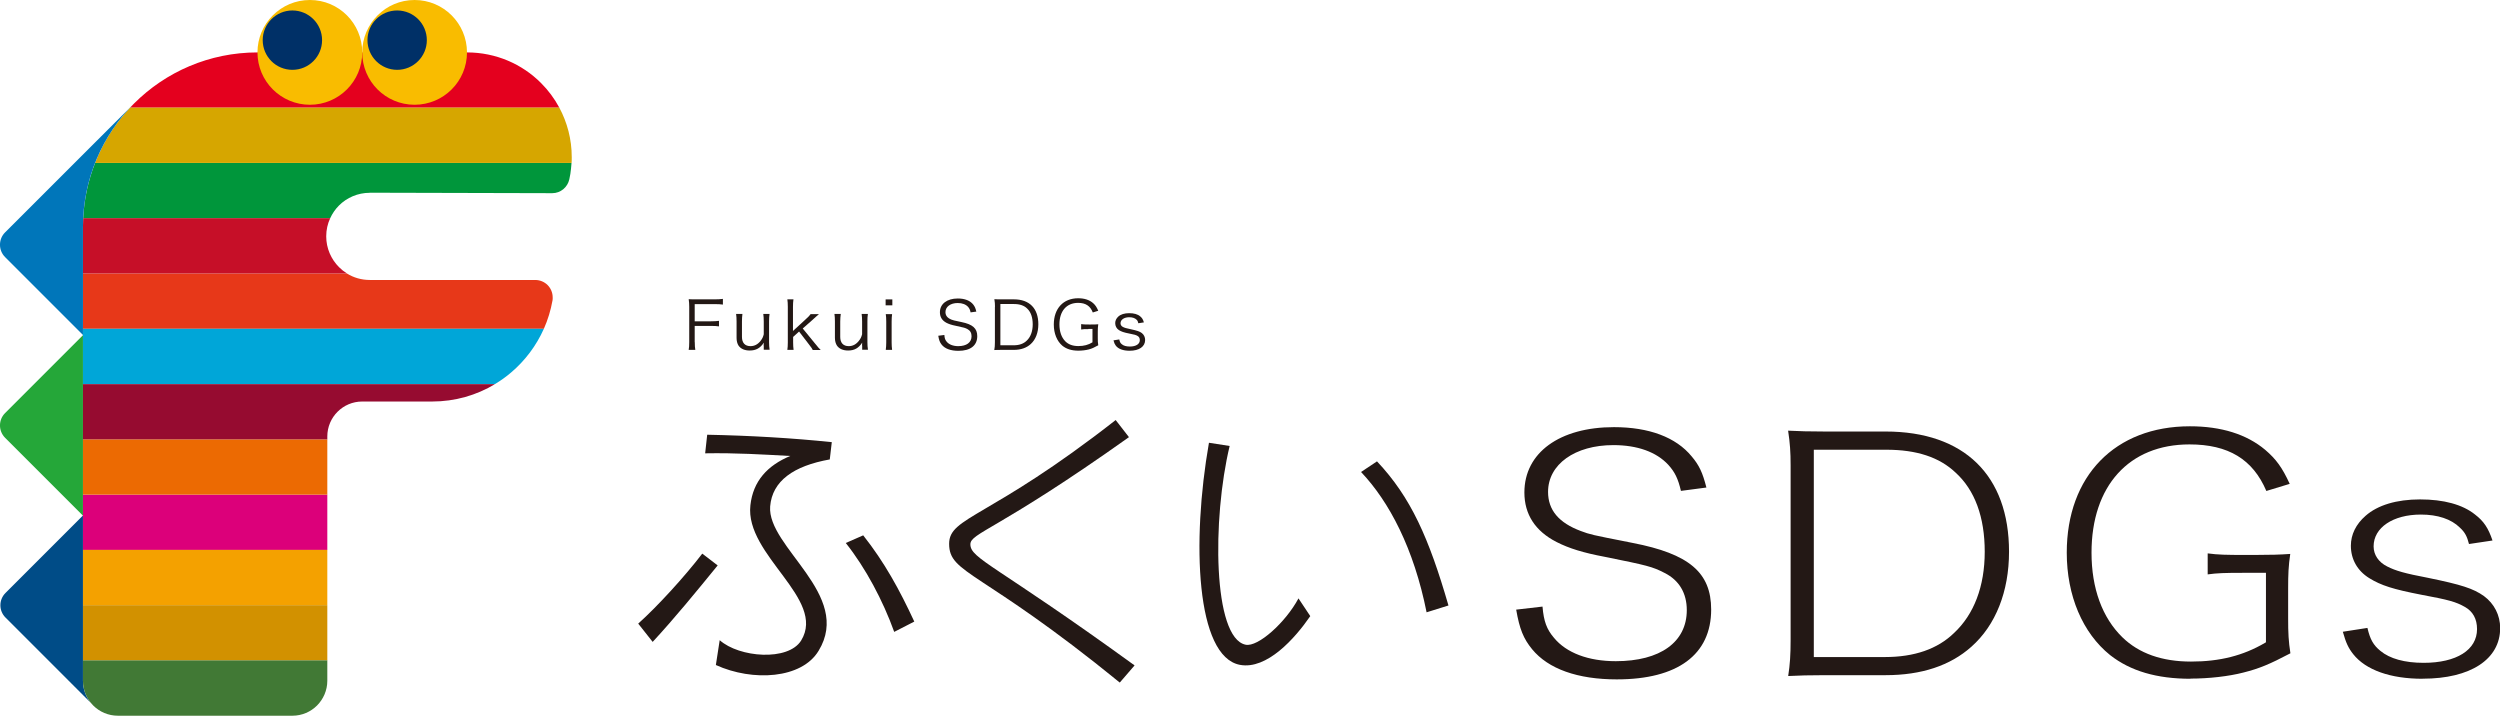<?xml version="1.0" encoding="UTF-8"?><svg id="_レイヤー_2" xmlns="http://www.w3.org/2000/svg" viewBox="0 0 320.03 91.62"><defs><style>.cls-1{fill:#f4a100;}.cls-2{fill:#f9bc00;}.cls-3{fill:#004c87;}.cls-4{fill:#003067;}.cls-5{fill:#00a6d8;}.cls-6{fill:#0076ba;}.cls-7{fill:#00963b;}.cls-8{fill:#ec6a02;}.cls-9{fill:#e73819;}.cls-10{fill:#d29100;}.cls-11{fill:#c60f28;}.cls-12{fill:#dc007a;}.cls-13{fill:#e4001e;}.cls-14{fill:#d6a600;}.cls-15{fill:#231815;}.cls-16{fill:#417935;}.cls-17{fill:#960b30;}.cls-18{fill:#25a739;}</style></defs><g id="_レイヤー_1-2"><g><g><path class="cls-15" d="m88.94,43.8c0,.46.02.69.07.99h-.85c.05-.29.07-.55.07-.99v-4.53c0-.37-.02-.64-.07-.97.31.02.56.02.98.02h2.37c.44,0,.69-.02,1.03-.06v.73c-.3-.04-.56-.06-1.03-.06h-2.58v2.2h2.09c.43,0,.69-.02,1.02-.06v.71c-.3-.04-.56-.06-1.02-.06h-2.09v2.08Z"/><path class="cls-15" d="m97.75,44.24c0-.09,0-.15.03-.38-.45.7-1.01,1.01-1.81,1.01-.65,0-1.15-.22-1.43-.63-.16-.25-.25-.58-.25-.99v-2.1c0-.38-.02-.68-.06-.96h.81c-.04.3-.06.59-.06.96v1.98c0,.76.39,1.18,1.09,1.18.51,0,.93-.22,1.29-.67.23-.3.33-.51.41-.85v-1.64c0-.37-.02-.66-.06-.96h.8c-.04.3-.06.57-.06.96v2.66c0,.38.02.62.07.96h-.75v-.55Z"/><path class="cls-15" d="m101.57,38.33c-.04.31-.06.53-.06.96v3.08l1.62-1.49c.39-.35.52-.5.64-.67h1.07q-.13.11-.37.32c-.09.08-.19.17-.32.29-.08.07-.13.12-.14.13l-1.25,1.1,1.52,1.86c.53.65.58.71.78.89h-1.02c-.1-.2-.12-.24-.56-.81l-1.19-1.55-.76.69v.71c0,.38.02.66.06.95h-.8c.04-.31.06-.55.06-.96v-4.55c0-.43-.02-.65-.06-.96h.8Z"/><path class="cls-15" d="m110.35,44.24c0-.09,0-.15.02-.38-.45.7-1,1.01-1.8,1.01-.65,0-1.15-.22-1.43-.63-.16-.25-.26-.58-.26-.99v-2.1c0-.38-.02-.68-.06-.96h.81c-.04.3-.07.59-.07.96v1.98c0,.76.39,1.18,1.09,1.18.51,0,.93-.22,1.29-.67.24-.3.33-.51.42-.85v-1.64c0-.37-.02-.66-.06-.96h.8c-.05.3-.06.57-.06.96v2.66c0,.38.02.62.07.96h-.74v-.55Z"/><path class="cls-15" d="m114.23,38.33v.76h-.86v-.76h.86Zm-.03,1.88c-.04.3-.06.54-.06.96v2.66c0,.39.02.63.06.96h-.81c.04-.37.06-.6.06-.96v-2.66c0-.41-.02-.66-.06-.96h.81Z"/><path class="cls-15" d="m124.25,40c-.07-.34-.15-.51-.32-.71-.29-.32-.74-.5-1.33-.5-.92,0-1.57.47-1.57,1.16,0,.45.25.76.78.97.24.09.25.09,1.28.31,1.43.29,2.01.81,2.01,1.8,0,1.2-.87,1.88-2.41,1.88-1,0-1.75-.28-2.16-.81-.23-.3-.33-.56-.42-1.12l.78-.1c.03.41.09.61.28.84.29.37.83.59,1.49.59,1.07,0,1.71-.47,1.71-1.27,0-.42-.18-.73-.52-.91-.3-.16-.39-.19-1.48-.42-.56-.11-.91-.23-1.22-.39-.56-.3-.83-.75-.83-1.35,0-1.07.91-1.76,2.29-1.76.89,0,1.58.27,1.98.78.2.26.29.47.39.9l-.75.1Z"/><path class="cls-15" d="m127.37,39.27c0-.37-.02-.61-.08-.97.32.02.56.02.99.02h1.51c2,0,3.13,1.16,3.13,3.19,0,1.06-.34,1.95-.96,2.52-.54.5-1.28.76-2.18.76h-1.51c-.43,0-.67,0-.99.02.06-.33.08-.59.08-1.01v-4.54Zm2.4,4.93c.71,0,1.27-.2,1.68-.61.49-.47.75-1.2.75-2.07s-.23-1.57-.71-2.02c-.39-.39-.95-.58-1.68-.58h-1.75v5.28h1.71Z"/><path class="cls-15" d="m139.32,42.13c-.47,0-.68,0-.92.05v-.69c.26.04.49.05.98.05h.26c.42,0,.67,0,.95-.03-.05.36-.06.57-.06.96v.78c0,.4,0,.6.06.95-.54.3-.8.42-1.21.53-.38.1-.88.16-1.34.16-.85,0-1.52-.21-2.04-.63-.7-.59-1.1-1.57-1.1-2.72,0-2.05,1.22-3.36,3.12-3.36.8,0,1.44.21,1.92.63.29.26.45.51.65.97l-.7.22c-.32-.84-.92-1.23-1.88-1.23-1.48,0-2.39,1.05-2.39,2.76,0,.91.26,1.66.75,2.16.41.41.96.61,1.67.61s1.28-.15,1.81-.48v-1.71h-.53Z"/><path class="cls-15" d="m143.28,43.44c.06.31.13.47.32.62.22.2.58.3,1.04.3.78,0,1.27-.32,1.27-.82,0-.24-.09-.42-.28-.53-.21-.13-.39-.18-1.06-.31-.72-.14-1.02-.25-1.33-.44-.31-.2-.48-.52-.48-.9,0-.31.14-.6.39-.83.31-.29.8-.44,1.4-.44s1.09.13,1.41.41c.23.19.36.38.47.77l-.71.11c-.05-.23-.1-.33-.22-.45-.21-.21-.53-.32-.94-.32-.65,0-1.12.31-1.12.77,0,.2.11.37.3.47.21.11.44.18.99.29.87.19,1.16.29,1.43.49.28.21.43.54.43.89,0,.85-.76,1.38-1.99,1.38-.82,0-1.45-.23-1.77-.66-.13-.18-.2-.32-.29-.67l.74-.12Z"/></g><g><path class="cls-18" d="m10.62,58.1v-15.19L.65,52.88c-.87.87-.87,2.28,0,3.16l9.97,9.97v-7.9Z"/><path class="cls-3" d="m10.62,87.15v-21.16L.71,75.9c-.88.87-.88,2.29,0,3.16l10.89,10.89c-.62-.77-.98-1.74-.98-2.8Z"/><rect class="cls-12" x="10.62" y="63.32" width="31.28" height="7.08"/><polygon class="cls-8" points="10.62 58.1 10.62 63.32 41.9 63.32 41.9 56.24 10.62 56.24 10.62 58.1"/><polygon class="cls-1" points="10.62 77.47 41.9 77.47 41.9 71.51 41.9 70.39 10.62 70.39 10.62 77.47"/><rect class="cls-10" x="10.62" y="77.47" width="31.28" height="7.08"/><path class="cls-17" d="m10.62,56.24h31.28v-.37c0-1.23.5-2.35,1.31-3.16.81-.81,1.92-1.31,3.16-1.31h8.94c2.95,0,5.7-.81,8.06-2.23H10.62v7.08Z"/><path class="cls-16" d="m10.62,87.15c0,1.23.5,2.35,1.31,3.16.81.81,1.93,1.31,3.16,1.31h22.34c1.23,0,2.35-.5,3.16-1.31.8-.81,1.31-1.93,1.31-3.16v-2.61H10.62v2.61Z"/><path class="cls-13" d="m69.26,10.63c-2.42-2.43-5.78-3.92-9.48-3.92h-26.82c-6.17,0-11.76,2.5-15.8,6.54-.17.18-.34.35-.51.53h54.95c-.63-1.17-1.41-2.22-2.34-3.15Z"/><path class="cls-14" d="m73.19,20.11c0-2.29-.58-4.44-1.59-6.33H16.65c-1.91,2.04-3.44,4.43-4.48,7.08h61c.02-.25.02-.5.02-.75Z"/><path class="cls-7" d="m47.34,24.67l11.67.03,11.68.03c.54,0,1.03-.19,1.42-.51.38-.32.66-.76.77-1.27.1-.45.18-.92.22-1.39.02-.23.04-.46.06-.69H12.17c-.87,2.2-1.4,4.59-1.52,7.08h31.61c.28-.61.66-1.17,1.13-1.64,1.01-1.01,2.41-1.63,3.95-1.63Z"/><path class="cls-9" d="m10.62,42.09h59c.51-1.15.88-2.36,1.11-3.64,0-.06.02-.13.02-.19,0-.07,0-.13,0-.19,0-.62-.25-1.17-.65-1.58-.41-.4-.96-.65-1.59-.65h-21.17c-1.07,0-2.08-.3-2.93-.83H10.62v7.08Z"/><path class="cls-5" d="m10.62,49.16h52.75c.73-.44,1.42-.93,2.06-1.48,1.78-1.51,3.22-3.42,4.19-5.59H10.62v7.08Z"/><path class="cls-11" d="m10.62,29.05v5.96h33.8c-.37-.23-.71-.5-1.02-.81-1.01-1.01-1.64-2.41-1.64-3.95,0-.83.18-1.61.51-2.32H10.65c-.02.37-.03.74-.03,1.12Z"/><path class="cls-6" d="m17.16,13.25L.65,29.75c-.87.87-.87,2.29,0,3.16l9.97,9.97v-13.83c0-6.17,2.5-11.76,6.54-15.8Z"/><path class="cls-2" d="m46.37,6.71c0,3.7-3,6.7-6.7,6.7s-6.71-3-6.71-6.7,3-6.71,6.71-6.71,6.7,3,6.7,6.71Z"/><path class="cls-2" d="m59.78,6.71c0,3.7-3,6.7-6.71,6.7s-6.7-3-6.7-6.7,3-6.71,6.7-6.71,6.71,3,6.71,6.71Z"/><path class="cls-4" d="m54.64,5.14c0,2.1-1.71,3.8-3.8,3.8s-3.8-1.7-3.8-3.8,1.7-3.8,3.8-3.8,3.8,1.7,3.8,3.8Z"/><path class="cls-4" d="m41.23,5.14c0,2.1-1.7,3.8-3.8,3.8s-3.8-1.7-3.8-3.8,1.71-3.8,3.8-3.8,3.8,1.7,3.8,3.8Z"/></g><g><g><path class="cls-15" d="m83.55,82.17l-1.85-2.34c2.45-2.19,5.94-6.01,8.2-8.96l1.97,1.51c-2.68,3.29-5.52,6.77-8.32,9.79Zm22.68-23.36c-4.65.83-7.37,2.76-7.64,6.01-.41,5.22,10.59,11.3,6.2,18.49-2.15,3.59-8.43,3.97-13.15,1.82l.49-3.18c2.5,2.23,8.77,2.72,10.43.04,3.25-5.33-7.22-10.92-6.5-17.31.34-3.1,2.19-5.1,5.1-6.31-3.55-.19-6.92-.41-10.89-.34l.26-2.38c5.52.11,10.85.42,15.95.95l-.26,2.23Zm8.24,22.08c-1.44-4.01-3.67-8.2-6.2-11.38l2.23-.98c2.72,3.44,4.65,6.96,6.54,11.04l-2.57,1.32Z"/><path class="cls-15" d="m143.35,87.38c-17.81-14.51-21.85-13.87-21.85-17.77,0-3.48,5.18-3.21,21.32-15.84l1.7,2.19c-16.75,11.91-20.3,12.25-20.3,13.72,0,1.85,3.25,2.61,21.02,15.5l-1.89,2.19Z"/><path class="cls-15" d="m158.73,85.11c-5.63-1.06-6.2-15.73-3.97-28.43l2.65.41c-2.24,9.3-2.16,24.57,2.04,25.44,1.59.34,5.14-2.87,6.77-5.93l1.51,2.27c-1.97,2.87-5.56,6.88-9,6.24Zm23.89-6.73c-1.63-8.16-4.77-14.14-8.39-17.96l2.04-1.36c4.35,4.61,6.65,9.83,9.15,18.45l-2.79.87Z"/></g><path class="cls-15" d="m206.99,86.97c-5.04,0-8.79-1.34-10.86-3.86-1.11-1.36-1.61-2.58-2.04-5.07l3.37-.39c.16,1.9.54,2.91,1.47,4,1.59,1.93,4.4,2.99,7.91,2.99,5.7,0,9.09-2.45,9.09-6.54,0-2.17-.98-3.82-2.83-4.75-1.58-.82-2.23-.97-7.67-2.07-2.72-.51-4.58-1.08-6.18-1.9-2.73-1.4-4.11-3.54-4.11-6.34,0-5.08,4.5-8.36,11.47-8.36,4.48,0,7.93,1.29,9.94,3.74.96,1.13,1.41,2.09,1.89,3.99l-3.26.43c-.37-1.58-.78-2.41-1.62-3.34-1.53-1.65-3.96-2.52-7.03-2.52-4.92,0-8.36,2.46-8.36,5.99,0,2.33,1.38,3.96,4.2,5.01,1.22.45,1.3.47,6.02,1.4l.6.12c7.24,1.4,10.06,3.79,10.06,8.53,0,5.77-4.29,8.94-12.07,8.94Z"/><path class="cls-15" d="m228.91,86.54c.23-1.48.31-2.71.31-4.66v-22.3c0-1.7-.08-2.87-.32-4.45,1.43.07,2.63.11,4.71.11h7.77c10.05,0,15.8,5.61,15.8,15.39,0,5.09-1.71,9.41-4.82,12.16-2.71,2.42-6.4,3.64-10.98,3.64h-7.77c-2.07,0-3.28.04-4.71.11Zm3.29-2.43h9.1c3.76,0,6.72-1.03,8.81-3.05,2.59-2.4,3.96-6,3.96-10.43s-1.26-7.89-3.74-10.14c-2.07-1.96-4.97-2.92-8.86-2.92h-9.28v26.54Z"/><path class="cls-15" d="m280.42,86.89c-4.33,0-7.7-.99-10.3-3.03-3.53-2.84-5.55-7.61-5.55-13.11,0-9.83,6.19-16.18,15.76-16.18,4.02,0,7.27,1.02,9.65,3.02,1.38,1.18,2.18,2.27,3.13,4.35l-2.99.91c-1.73-4.06-4.87-5.96-9.84-5.96-7.74,0-12.54,5.31-12.54,13.86,0,4.57,1.37,8.32,3.96,10.84,2.12,2.06,5.07,3.1,8.77,3.1s6.67-.76,9.45-2.38l.15-.09v-8.89h-3.02c-2.16,0-3.25.03-4.44.2v-2.69c1.3.18,2.52.2,4.71.2h1.34c2.01,0,3.25-.04,4.52-.13-.23,1.56-.27,2.62-.27,4.39v3.85c0,1.92.05,2.93.29,4.48-2.68,1.41-3.99,1.95-6,2.46-1.89.49-4.43.78-6.79.78Z"/><path class="cls-15" d="m310.11,86.89c-4.1,0-7.26-1.12-8.87-3.15-.62-.79-.93-1.44-1.33-2.87l3.15-.49c.34,1.47.76,2.21,1.66,2.94,1.2,1,3.11,1.53,5.53,1.53,4.22,0,6.84-1.65,6.84-4.32,0-1.3-.53-2.27-1.58-2.85-1.13-.64-2.06-.9-5.52-1.54-3.61-.7-5.18-1.19-6.71-2.14-1.51-.94-2.34-2.41-2.34-4.14,0-1.43.65-2.76,1.88-3.83,1.55-1.37,3.97-2.1,6.98-2.1s5.44.65,7.04,1.94c1.11.85,1.69,1.72,2.23,3.32l-3.01.45c-.24-.94-.5-1.49-1.17-2.1-1.1-1.09-2.83-1.67-4.99-1.67-3.57,0-6.05,1.67-6.05,4.07,0,1.08.63,2.02,1.73,2.57,1.09.56,2.3.9,5.19,1.45,4.34.89,5.83,1.37,7.2,2.34,1.32.97,2.08,2.46,2.08,4.1,0,4-3.8,6.48-9.91,6.48Z"/></g></g></g></svg>